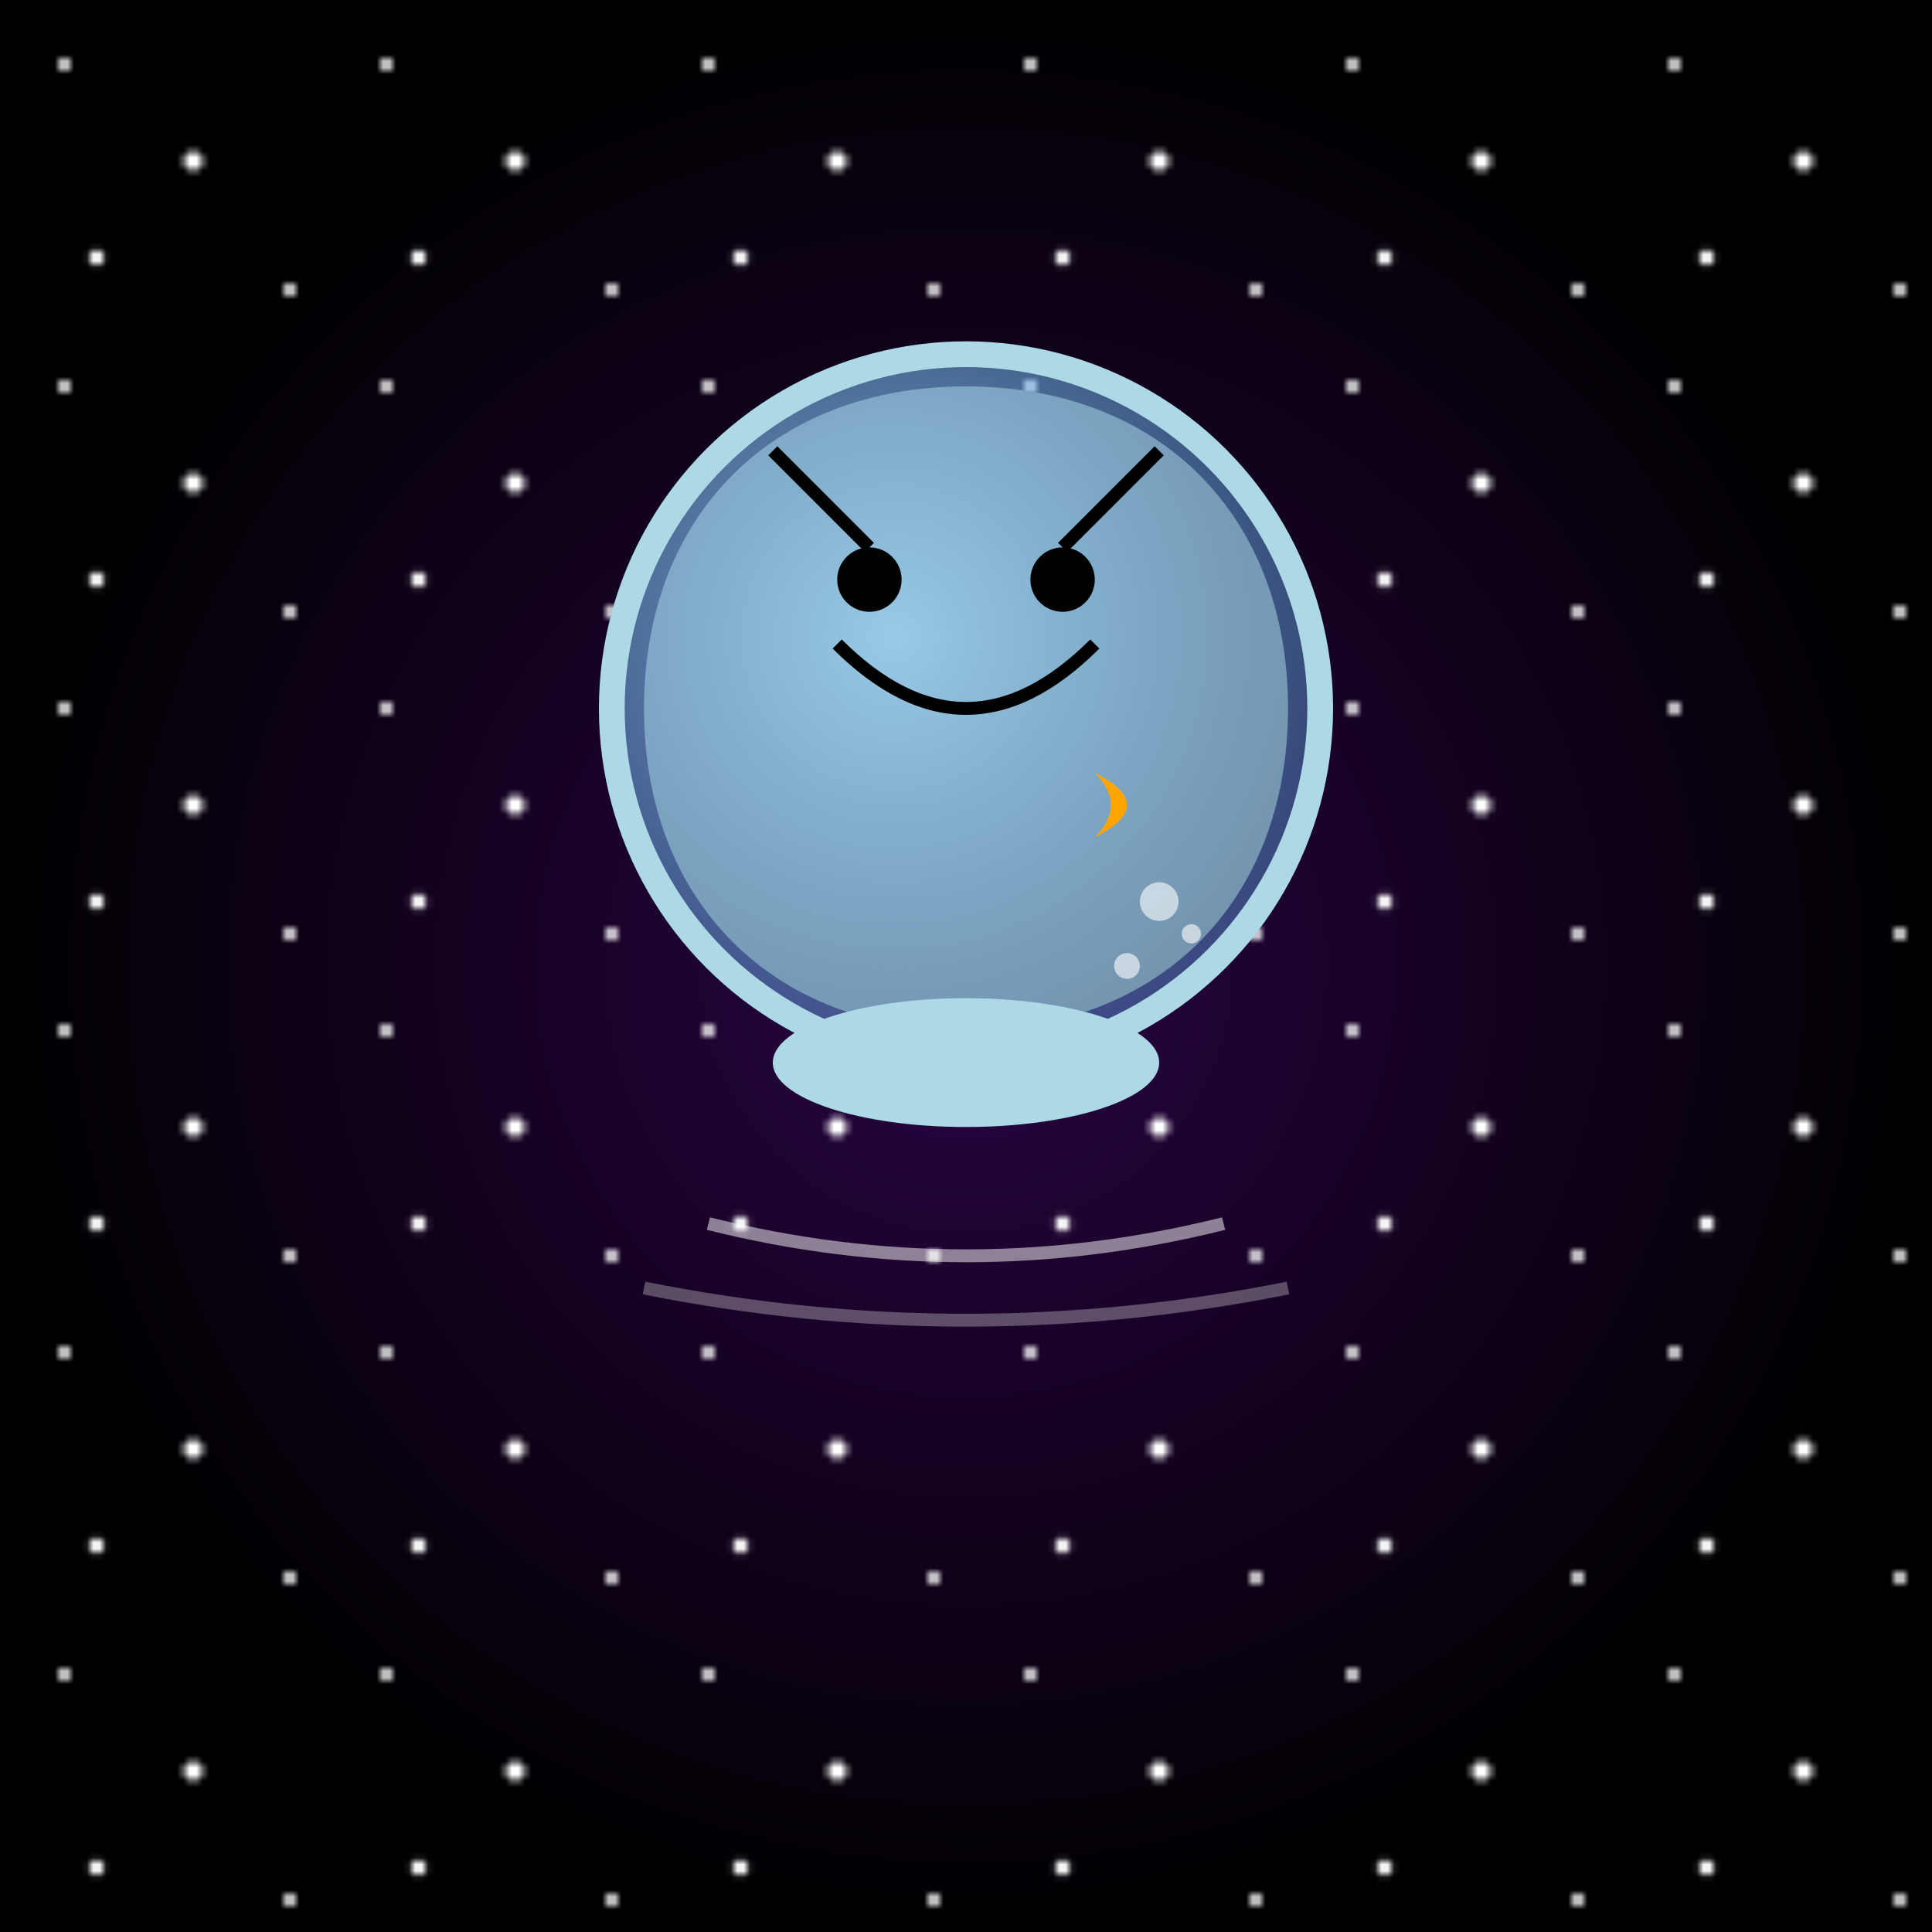 <svg viewBox="0 0 300 300" xmlns="http://www.w3.org/2000/svg">
  <defs>
    <radialGradient id="spaceGrad" cx="50%" cy="50%" r="50%">
      <stop offset="0%" style="stop-color:#2a0445"/>
      <stop offset="100%" style="stop-color:#000000"/>
    </radialGradient>
    <radialGradient id="bowlGrad" cx="40%" cy="40%" r="60%">
      <stop offset="0%" style="stop-color:rgba(159,220,255,0.8)"/>
      <stop offset="100%" style="stop-color:rgba(100,181,246,0.4)"/>
    </radialGradient>
    <pattern id="stars" x="0" y="0" width="50" height="50" patternUnits="userSpaceOnUse">
      <circle cx="10" cy="10" r="1" fill="white"/>
      <circle cx="30" cy="25" r="1.5" fill="white"/>
      <circle cx="45" cy="45" r="1" fill="white"/>
      <circle cx="15" cy="40" r="1.2" fill="white"/>
    </pattern>
  </defs>
  
  <!-- Space background -->
  <rect x="0" y="0" width="300" height="300" fill="url(#spaceGrad)"/>
  <rect x="0" y="0" width="300" height="300" fill="url(#stars)"/>
  
  <!-- Cat body -->
  <path d="M150,160 C180,160 200,140 200,110 C200,80 180,60 150,60 C120,60 100,80 100,110 C100,140 120,160 150,160" fill="#808080"/>
  
  <!-- Fishbowl helmet -->
  <circle cx="150" cy="110" r="55" fill="url(#bowlGrad)" stroke="#ADD8E6" stroke-width="4"/>
  <ellipse cx="150" cy="165" rx="30" ry="10" fill="#ADD8E6"/>
  
  <!-- Cat features -->
  <path d="M130,100 Q150,120 170,100" fill="none" stroke="black" stroke-width="2"/>
  <circle cx="135" cy="90" r="5" fill="black"/>
  <circle cx="165" cy="90" r="5" fill="black"/>
  <path d="M120,70 L135,85 M180,70 L165,85" stroke="black" stroke-width="2"/>
  
  <!-- Small fish in bowl -->
  <path d="M170,130 Q180,125 170,120 Q175,125 170,130" fill="orange"/>
  
  <!-- Floating effects -->
  <path d="M110,190 Q150,200 190,190" fill="none" stroke="rgba(255,255,255,0.5)" stroke-width="2"/>
  <path d="M100,200 Q150,210 200,200" fill="none" stroke="rgba(255,255,255,0.3)" stroke-width="2"/>
  
  <!-- Air bubbles -->
  <circle cx="180" cy="140" r="3" fill="rgba(255,255,255,0.6)"/>
  <circle cx="175" cy="150" r="2" fill="rgba(255,255,255,0.6)"/>
  <circle cx="185" cy="145" r="1.5" fill="rgba(255,255,255,0.6)"/>
</svg>